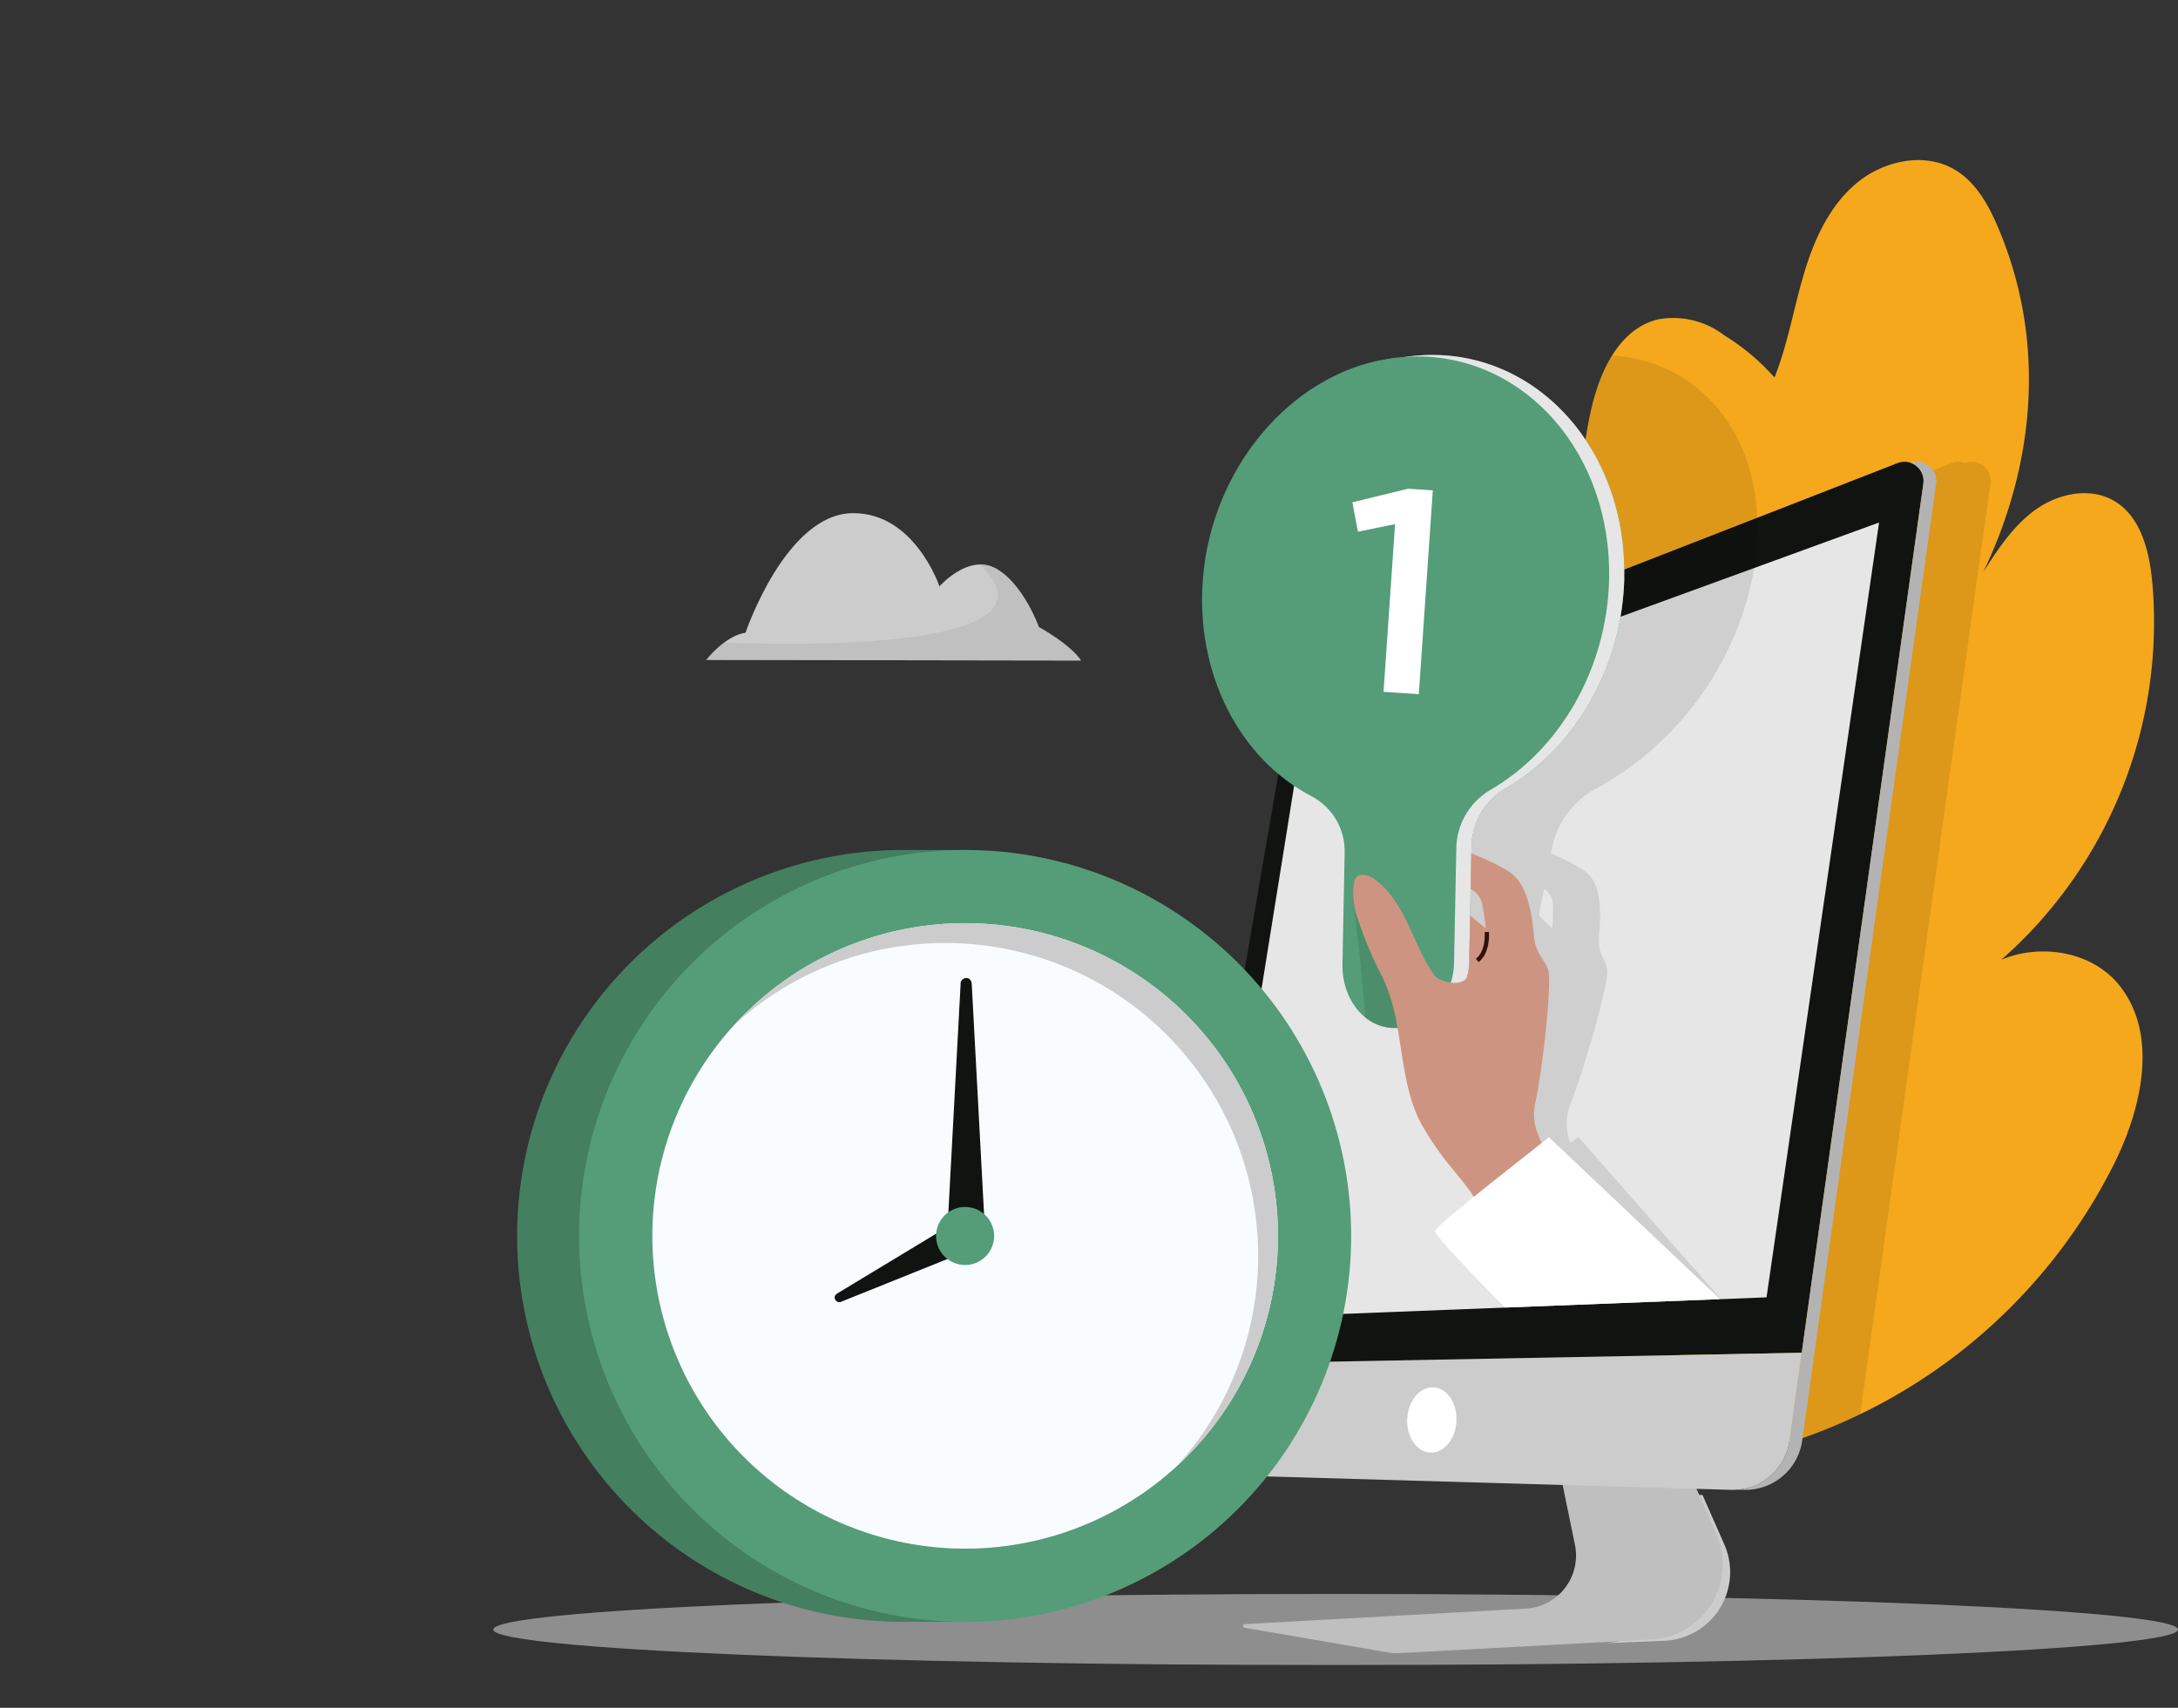 <svg xmlns="http://www.w3.org/2000/svg" xmlns:xlink="http://www.w3.org/1999/xlink" width="255" height="200" viewBox="0 0 255 200">
    <rect x="0" y="0" width="255" height="200" fill="#333333" stroke="none"/>
    <defs>
        <clipPath id="bvv0s45mkb">
            <path data-name="Rectangle 8673" style="fill:none" d="M0 0h197.246v176.25H0z"/>
        </clipPath>
        <clipPath id="fin6iaymrc">
            <path data-name="Rectangle 8660" style="fill:none" d="M0 0h197.246v8.336H0z"/>
        </clipPath>
        <clipPath id="8v6acn6and">
            <path data-name="Rectangle 8661" style="fill:none" d="M0 0h43.86v11.241H0z"/>
        </clipPath>
        <clipPath id="bq7ecnkene">
            <path data-name="Rectangle 8662" style="fill:none" d="M0 0h48.548v116.751H0z"/>
        </clipPath>
        <clipPath id="8z85xo09hf">
            <path data-name="Rectangle 8663" style="fill:none" d="M0 0h50.468v111.503H0z"/>
        </clipPath>
        <clipPath id="i38qbo4e0g">
            <path data-name="Rectangle 8664" style="fill:none" d="M0 0h47.657v78.652H0z"/>
        </clipPath>
        <clipPath id="80j6nus06h">
            <path data-name="Path 66305" d="M285.087 72.271a21.44 21.44 0 0 0-2.718.283c-11.328 1.862-20.5 12.847-21.524 25.705-.9 10.99 4.188 21.112 12.84 25.564a7.247 7.247 0 0 1 3.748 6.69l-.251 12.939c-.075 3.859 2.353 7.207 5.745 7.439 3.585.258 6.843-2.838 7.275-6.914.025-.241.041-.483.045-.724l.26-13.253a8.1 8.1 0 0 1 3.8-6.873c8.4-4.776 13.891-14.456 14.094-24.858.282-14.558-9.7-26.015-22.459-26.015q-.423 0-.848.017" transform="translate(-260.744 -72.254)" style="fill:none"/>
        </clipPath>
        <clipPath id="9gb91gzzsi">
            <path data-name="Rectangle 8667" style="fill:none" d="M0 0h10.967v17.76H0z"/>
        </clipPath>
        <clipPath id="ya9lo3080j">
            <path data-name="Path 66311" d="M76.758 253.842a45.2 45.2 0 1 0 45.2 45.2 45.2 45.2 0 0 0-45.2-45.2" transform="translate(-31.563 -253.842)" style="fill:none"/>
        </clipPath>
        <clipPath id="cnf07u3y0l">
            <path data-name="Path 66316" d="M162.886 388.592a3.4 3.4 0 1 0 3.4-3.4 3.4 3.4 0 0 0-3.4 3.4" transform="translate(-162.886 -385.19)" style="fill:none"/>
        </clipPath>
        <linearGradient id="nm7fpfcsra" x1="-.718" y1="2.265" x2="-.714" y2="2.265" gradientUnits="objectBoundingBox">
            <stop offset="0" stop-color="#59a07c"/>
            <stop offset="1" stop-color="#549d78"/>
        </linearGradient>
        <linearGradient id="7m0bfjmvek" x1="-.111" y1="1.056" x2="-.108" y2="1.056" xlink:href="#nm7fpfcsra"/>
        <linearGradient id="1ekczqvk7m" x1="-7.623" y1="7.89" x2="-7.576" y2="7.89" xlink:href="#nm7fpfcsra"/>
    </defs>
    <g data-name="Group 61333">
        <g data-name="Group 61332" style="clip-path:url(#bvv0s45mkb)" transform="translate(57.754 18.75)">
            <g data-name="Group 61316">
                <g data-name="Group 61315" style="clip-path:url(#bvv0s45mkb)">
                    <g data-name="Group 61302" style="mix-blend-mode:multiply;isolation:isolate;opacity:.6">
                        <g data-name="Group 61301">
                            <g data-name="Group 61300" style="clip-path:url(#fin6iaymrc)" transform="translate(0 167.914)">
                                <path data-name="Path 66290" d="M197.246 531.766c0-2.3-44.156-4.168-98.623-4.168S0 529.464 0 531.766s44.156 4.168 98.623 4.168 98.623-1.866 98.623-4.168" transform="translate(0 -527.598)" style="fill:#ccc"/>
                            </g>
                        </g>
                    </g>
                    <path data-name="Path 66291" d="m122.233 147.17-43.861-.07s2.185-2.836 4.589-3.187c0 0 4.7-13.914 12.526-14 7.279-.081 10.182 8.576 10.182 8.576s3.377-3.876 6.6-2.1 5.036 6.864 5.036 6.864 3.62 1.958 4.931 3.912" transform="translate(-53.429 -88.568)" style="fill:#ccc"/>
                    <g data-name="Group 61305" style="opacity:.5">
                        <g data-name="Group 61304">
                            <g data-name="Group 61303" style="clip-path:url(#8v6acn6and)" transform="translate(24.943 47.362)">
                                <path data-name="Path 66292" d="M117.3 156.144s-1.817-5.084-5.036-6.864a3.659 3.659 0 0 0-1.872-.465c11.838 11.24-29.921 9.133-29.921 9.133a12 12 0 0 0-2.1 2.039l43.86.068c-1.312-1.954-4.931-3.911-4.931-3.911" transform="translate(-78.372 -148.815)" style="fill:#b3b3b3"/>
                            </g>
                        </g>
                    </g>
                    <path data-name="Path 66293" d="M400.437 68.714c-1.544-12.874-3.08-26.005-.524-38.719.967-4.811 3.255-10.233 8.055-11.355a9.819 9.819 0 0 1 7.707 1.888 25.724 25.724 0 0 1 5.874 4.932c1.538-3.864 2.227-8 3.4-11.992s2.935-7.98 6.107-10.685 8.028-3.789 11.612-1.656c2.476 1.472 3.946 4.149 5.069 6.792 5.571 13.1 4.43 27.5-1.754 40.33 1.737-2.7 3.538-5.462 6.155-7.329s6.281-2.646 9.081-1.065c3.15 1.778 4.181 5.77 4.536 9.356a52.641 52.641 0 0 1-22.183 48c4.062-5.789 13.92-6.1 18.343-.579 4.506 5.625 2.737 13.944-.371 20.438a64.747 64.747 0 0 1-45.557 35.014c-6.467-12.808-11.5-26.641-16.082-40.23-4.527-13.421 2.22-29.082.534-43.14" transform="translate(-271.544)" style="fill:#f5a81c"/>
                    <g data-name="Group 61308" style="opacity:.1">
                        <g data-name="Group 61307">
                            <g data-name="Group 61306" style="clip-path:url(#bq7ecnkene)" transform="translate(126.767 35.333)">
                                <path data-name="Path 66294" d="M48.418 1.481A2.228 2.228 0 0 0 45.571.129a2.22 2.22 0 0 0-1.559.02L.489 17.105c.344 5.437.988 10.879 1.635 16.276C3.81 47.439-2.937 63.1 1.59 76.521c3.18 9.428 6.577 18.971 10.517 28.209 1.74 4.079 3.585 8.1 5.565 12.021a62.252 62.252 0 0 0 14-4.456q.805-.365 1.6-.752l15.25-109a2.23 2.23 0 0 0-.108-1.056"/>
                            </g>
                        </g>
                    </g>
                    <path data-name="Path 66295" d="m421.038 496.96-2.554-5.786h1.66l2.554 5.786a8.049 8.049 0 0 1-6.929 11.287l-7.148.3c5.621-.3 14.691-6.432 12.417-11.583" transform="translate(-278.572 -334.853)" style="fill:#ccc"/>
                    <path data-name="Path 66296" d="M264.6 140.067a2.23 2.23 0 0 1 1.389-1.7l69.822-27.2a2.23 2.23 0 0 1 3.017 2.387l-14.242 101.8-73.177 1.382z" transform="translate(-171.395 -75.684)" style="fill:#111311"/>
                    <path data-name="Path 66297" d="m313.028 483.974 1.672 8.133a6.225 6.225 0 0 1-5.755 7.47l-32.9 1.819a.209.209 0 0 0-.024.415l16.875 2.915a5.162 5.162 0 0 0 1.149.067l29.605-1.6a8.833 8.833 0 0 0 7.6-12.387l-2.8-6.35z" transform="translate(-188.059 -329.944)" style="fill:#bfbfbf"/>
                    <path data-name="Path 66298" d="m463.742 225.637 15.68-112.076a2.225 2.225 0 0 0-1.459-2.407 2.228 2.228 0 0 1 2.954 2.407l-15.679 112.076a6.707 6.707 0 0 1-6.836 5.775l-.764-.022a6.706 6.706 0 0 0 6.106-5.753" transform="translate(-311.989 -75.689)" style="fill:#b3b3b3"/>
                    <path data-name="Path 66299" d="m247.76 440.245 73.177-1.382-1.437 10.276a6.692 6.692 0 0 1-2.315 4.195q-.229.194-.475.366a6.69 6.69 0 0 1-1.042.6c-.183.085-.37.161-.561.229a6.612 6.612 0 0 1-1.084.282c-.046.008-.091.018-.137.025a6.634 6.634 0 0 1-1.223.078l-63.993-1.854a2.687 2.687 0 0 1-2.579-2.261 2.51 2.51 0 0 1-.031-.288 2.729 2.729 0 0 1 .036-.6z" transform="translate(-167.746 -299.19)" style="fill:#ccc"/>
                    <path data-name="Path 66300" d="M336.209 455.255c.1-2.111 1.476-3.76 3.068-3.682s2.8 1.852 2.694 3.964-1.477 3.759-3.068 3.681-2.8-1.852-2.7-3.963" transform="translate(-229.203 -307.853)" style="fill:#fff"/>
                    <path data-name="Path 66301" d="m341.62 133.345-13.175 90.741-65.334 2.554 11.025-68.694z" transform="translate(-179.373 -90.906)" style="fill:#e6e6e6"/>
                    <g data-name="Group 61311" style="opacity:.1">
                        <g data-name="Group 61310">
                            <g data-name="Group 61309" style="clip-path:url(#8z85xo09hf)" transform="translate(97.539 22.874)">
                                <path data-name="Path 66302" d="M8.874 51.691c2.119 1.158 3.117 3.756 2.569 6.69L8.91 71.32c-.756 3.86 1.082 7.208 4.433 7.439a5.715 5.715 0 0 0 .7.007c.008 3.761-.409 7.637.743 11.083a28.124 28.124 0 0 0 2.923 5.637 30.25 30.25 0 0 1 1.777 3.049c-2.848 2.014-5.206 3.748-5.254 4.019-.121.686 6.6 8.949 6.6 8.949l25.37-.985-16.7-18.98c-.036.043-.382.292-.945.687a6.5 6.5 0 0 1 .091-4.744c1.307-3.228 4.518-14.113 4.225-15.588s-1.119-1.753-.954-3.874.512-6.18-1.718-7.656a20.7 20.7 0 0 0-3.915-2.037l-.125.637.249-1.269a10.121 10.121 0 0 1 5.009-6.873 36.7 36.7 0 0 0 18.477-24.859C52.636 11.962 45.373.83 33.464 0a21.823 21.823 0 0 0-2.629 7.121 82.285 82.285 0 0 0-1.243 20.015L.006 38.661c1.105 5.684 4.173 10.369 8.874 13.03m16.6 10.79a2.149 2.149 0 0 1 1.034 1.572 26.231 26.231 0 0 1-.075 3.044l-1.566-1.517zm-1.831 9.189q.1-.362.173-.724l.159-.811-.142.822a6.674 6.674 0 0 1-.464 1.535c.1-.269.195-.543.274-.822"/>
                            </g>
                        </g>
                    </g>
                    <path data-name="Path 66303" d="M313.957 97.72c.288-14.88-10.147-26.52-23.307-26a21.427 21.427 0 0 0-2.718.283c-11.328 1.863-20.5 12.847-21.525 25.7-.9 10.991 4.188 21.112 12.84 25.565a7.246 7.246 0 0 1 3.753 6.696l-.251 12.939c-.076 3.86 2.353 7.208 5.744 7.439 3.586.258 6.843-2.837 7.275-6.914q.038-.362.046-.724l.259-13.252a8.1 8.1 0 0 1 3.8-6.873c8.4-4.776 13.891-14.456 14.094-24.859" transform="translate(-181.551 -48.884)" style="fill:#549d78"/>
                    <g data-name="Group 61314" style="mix-blend-mode:multiply;isolation:isolate">
                        <g data-name="Group 61313">
                            <g data-name="Group 61312" style="clip-path:url(#i38qbo4e0g)" transform="translate(84.755 22.821)">
                                <path data-name="Path 66304" d="M313.957 97.72c.288-14.88-10.147-26.52-23.307-26a21.427 21.427 0 0 0-2.718.283c-11.328 1.863-20.5 12.847-21.525 25.7-.9 10.991 4.188 21.112 12.84 25.565a7.246 7.246 0 0 1 3.753 6.696l-.251 12.939c-.076 3.86 2.353 7.208 5.744 7.439 3.586.258 6.843-2.837 7.275-6.914q.038-.362.046-.724l.259-13.252a8.1 8.1 0 0 1 3.8-6.873c8.4-4.776 13.891-14.456 14.094-24.859" transform="translate(-266.306 -71.705)" style="fill:#e6e6e6"/>
                            </g>
                        </g>
                    </g>
                </g>
            </g>
            <g data-name="Group 61318">
                <g data-name="Group 61317" style="clip-path:url(#80j6nus06h)" transform="translate(82.984 22.996)">
                    <path data-name="Rectangle 8666" transform="rotate(-77.64 38.135 48.375)" style="fill:url(#nm7fpfcsra)" d="M0 0h87.495v64.483H0z"/>
                </g>
            </g>
            <g data-name="Group 61323">
                <g data-name="Group 61322" style="clip-path:url(#bvv0s45mkb)">
                    <g data-name="Group 61321" style="opacity:.1">
                        <g data-name="Group 61320">
                            <g data-name="Group 61319" style="clip-path:url(#9gb91gzzsi)" transform="translate(100.66 83.887)">
                                <path data-name="Path 66306" d="M2.169.4C1.446-1.046 0 1.846 0 2.569c.484 3.871 1.109 9.728 1.431 13.953a5.461 5.461 0 0 0 3.076 1.224 6.846 6.846 0 0 0 6.459-4.076C6.643 11.032 4.429 5.6 2.166.4"/>
                            </g>
                        </g>
                    </g>
                    <path data-name="Path 66307" d="M340.767 293.008c-1.937-3.182-3.874-5.488-3.136-8.717s2.029-14.113 1.475-15.588-1.427-1.753-1.636-3.874-.578-6.18-3.068-7.656a25.5 25.5 0 0 0-4.274-2.037l-.081 4.155a2.734 2.734 0 0 1 1.311 1.572 27.083 27.083 0 0 1 .461 3.044l-1.833-1.517-.089 4.553v.824a5.977 5.977 0 0 1-.194 1.535 1.3 1.3 0 0 1-.286.6c-1.09.892-3.229 0-3.506-.369-2.613-3.491-3.34-8.541-6.962-11.27a2.3 2.3 0 0 0-1.937-.578 1.04 1.04 0 0 0-.6.78 8.738 8.738 0 0 0 .5 4.531 44.95 44.95 0 0 0 2.731 6.445 21.51 21.51 0 0 1 1.784 5.751c.725 3.88.946 7.9 2.766 11.467a35.5 35.5 0 0 0 3.917 5.637c1.225 1.56 2.832 3.312 3.339 5.278.738 2.86 4.427 9.122 4.427 9.122h20.938s-13.891-10.142-16.049-13.688" transform="translate(-215.623 -173.936)" style="fill:#ce9482"/>
                    <path data-name="Path 66308" d="M359.756 359.492c-.2.294-13.319 10.329-13.319 11.015s8.175 8.95 8.175 8.95l25.2-.985z" transform="translate(-236.18 -245.08)" style="fill:#fff"/>
                    <path data-name="Path 66309" d="M363.087 284.032s.221 2.287-1.118 3.332" transform="translate(-246.769 -193.636)" style="stroke:#2f1208;stroke-miterlimit:10;stroke-width:.5px;fill:none"/>
                    <path data-name="Path 66310" d="M8.776 299.04a45.2 45.2 0 0 1 45.2-45.2h7.252v.587a45.2 45.2 0 0 1 0 89.221v.586h-7.255a45.2 45.2 0 0 1-45.2-45.2" transform="translate(-5.983 -173.054)" style="fill:#447f5f"/>
                </g>
            </g>
            <g data-name="Group 61325">
                <g data-name="Group 61324" style="clip-path:url(#ya9lo3080j)" transform="translate(10.045 80.788)">
                    <path data-name="Rectangle 8669" transform="translate(-.001)" style="fill:url(#7m0bfjmvek)" d="M0 0h90.395v90.394H0z"/>
                </g>
            </g>
            <g data-name="Group 61327">
                <g data-name="Group 61326" style="clip-path:url(#bvv0s45mkb)">
                    <path data-name="Path 66312" d="M58.519 317.408a36.624 36.624 0 1 0 36.624-36.624 36.624 36.624 0 0 0-36.624 36.624" transform="translate(-39.895 -191.422)" style="fill:#f9fcff"/>
                    <path data-name="Path 66313" d="M113.367 283.108A36.489 36.489 0 0 0 88.66 292.7a36.622 36.622 0 1 1 51.74 51.739 36.621 36.621 0 0 0-27.031-61.331" transform="translate(-60.443 -191.422)" style="fill:#ccc"/>
                    <path data-name="Path 66314" d="m168.528 301.692-1.58 29.471h4.465l-1.58-29.471s0-.731-.653-.731a.669.669 0 0 0-.654.684v.047" transform="translate(-113.815 -205.177)" style="fill:#111311"/>
                    <path data-name="Path 66315" d="m126.426 399.723 15.2-6.113-1.651-3.342-14.03 8.481s-.54.273-.305.752a.557.557 0 0 0 .75.239l.032-.018" transform="translate(-85.613 -266.061)" style="fill:#111311"/>
                </g>
            </g>
            <g data-name="Group 61329">
                <g data-name="Group 61328" style="clip-path:url(#cnf07u3y0l)" transform="translate(51.84 122.591)">
                    <path data-name="Rectangle 8671" style="fill:url(#1ekczqvk7m)" d="M0 0h6.801v6.801H0z"/>
                </g>
            </g>
            <g data-name="Group 61331">
                <g data-name="Group 61330" style="clip-path:url(#bvv0s45mkb)">
                    <path data-name="Path 66317" d="m316.692 125.946-.648-3.446 6.538-1.592 2.877.2-1.638 23.868-4.13-.284 1.348-19.636z" transform="translate(-215.46 -82.427)" style="fill:#fff"/>
                </g>
            </g>
        </g>
    </g>
</svg>
